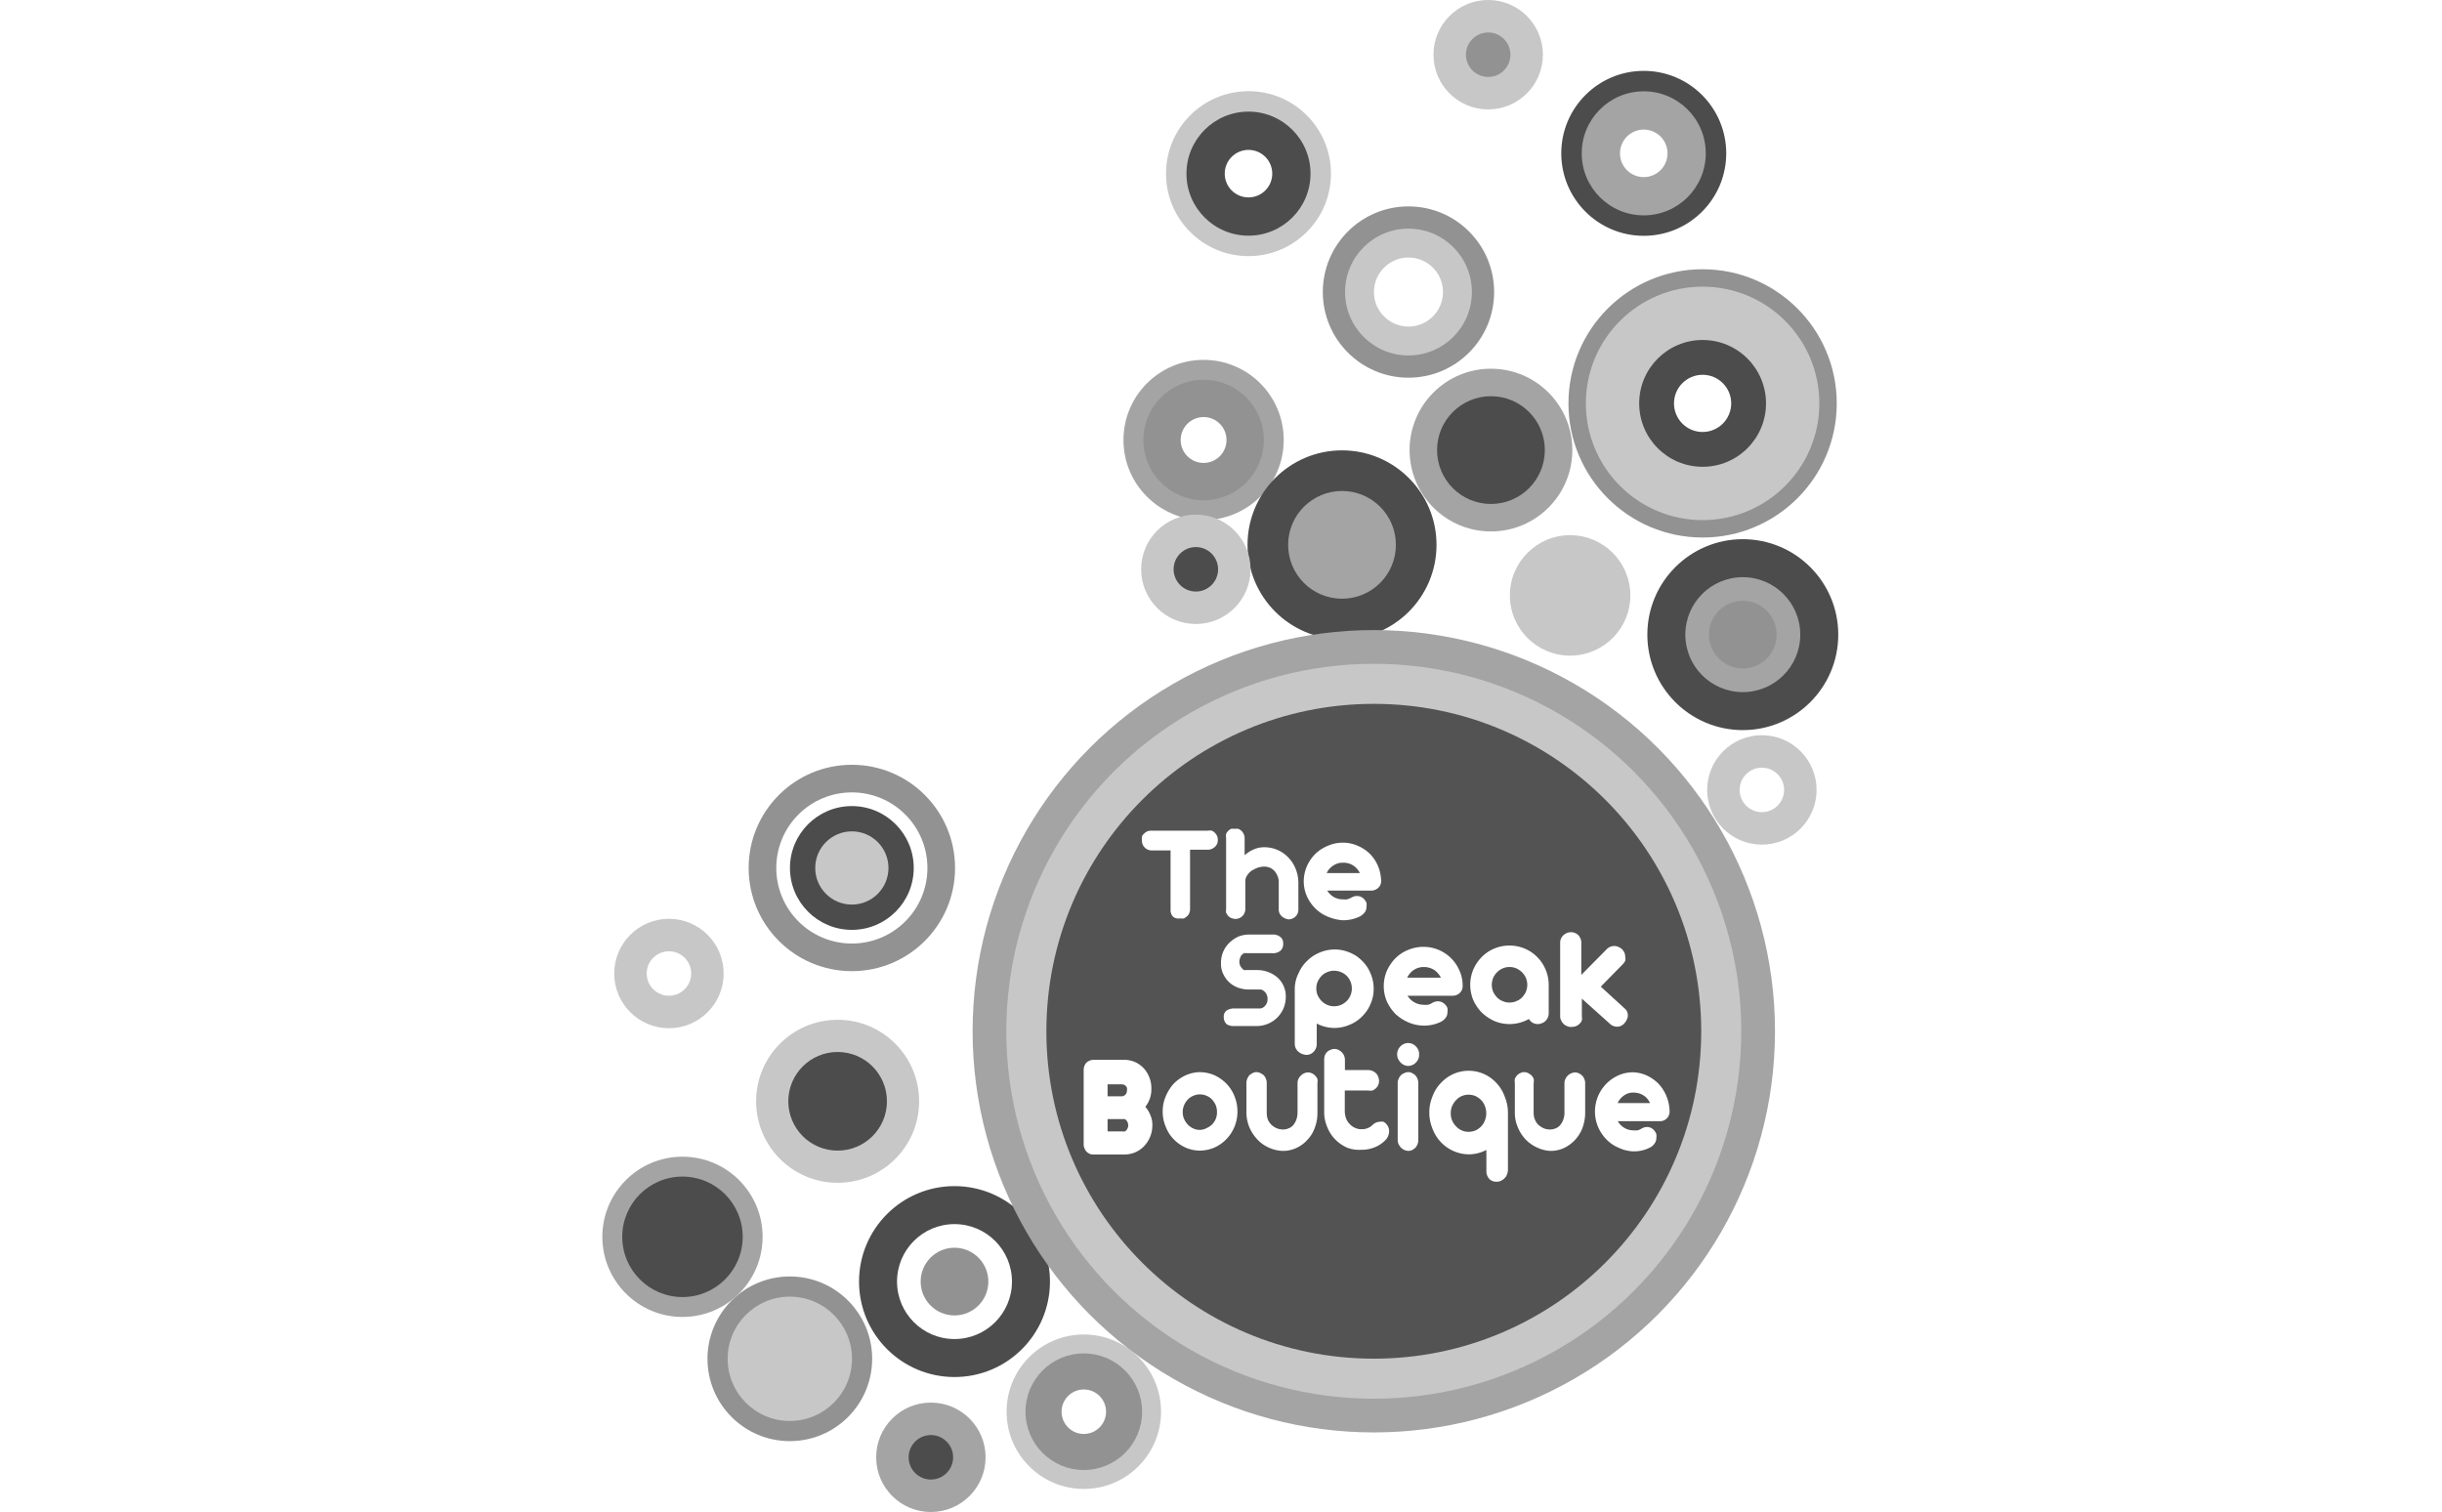 <svg xmlns="http://www.w3.org/2000/svg" viewBox="0 0 176.76 109.45"><defs><style>.cls-1{fill:#fff;}.cls-2{fill:#a4a4a4;}.cls-3{fill:#929292;}.cls-4{fill:#c7c7c7;}.cls-5{fill:#4c4c4c;}.cls-6{fill:#535353;}</style></defs><g id="Layer_2" data-name="Layer 2"><g id="SRC_Logos_Partners"><rect class="cls-1" width="176.76" height="109.45"/><g id="SRC_HomePage"><circle class="cls-2" cx="87.12" cy="31.85" r="5.8"/><circle class="cls-3" cx="87.12" cy="31.85" r="4.36"/><circle class="cls-1" cx="87.12" cy="31.85" r="1.66"/><circle class="cls-4" cx="90.37" cy="12.57" r="5.97"/><circle class="cls-5" cx="90.37" cy="12.57" r="4.49"/><circle class="cls-1" cx="90.37" cy="12.57" r="1.72"/><circle class="cls-5" cx="118.98" cy="11.1" r="5.97"/><circle class="cls-2" cx="118.98" cy="11.1" r="4.49"/><circle class="cls-1" cx="118.98" cy="11.1" r="1.72"/><circle class="cls-3" cx="101.95" cy="21.14" r="6.2"/><circle class="cls-4" cx="101.95" cy="21.14" r="4.59"/><circle class="cls-1" cx="101.95" cy="21.14" r="2.5"/><circle class="cls-3" cx="123.24" cy="29.2" r="9.71"/><circle class="cls-4" cx="123.24" cy="29.2" r="8.45"/><circle class="cls-5" cx="123.24" cy="29.2" r="4.59"/><circle class="cls-1" cx="123.24" cy="29.2" r="2.07"/><circle class="cls-5" cx="97.14" cy="39.44" r="6.84"/><circle class="cls-2" cx="97.14" cy="39.44" r="3.9"/><circle class="cls-2" cx="107.92" cy="32.58" r="5.89"/><circle class="cls-5" cx="107.92" cy="32.58" r="3.9"/><circle class="cls-2" cx="67.38" cy="105.49" r="3.96"/><circle class="cls-4" cx="78.45" cy="102.19" r="5.59"/><circle class="cls-3" cx="78.45" cy="102.19" r="4.22"/><circle class="cls-1" cx="78.45" cy="102.19" r="1.61"/><circle class="cls-5" cx="67.38" cy="105.49" r="1.61"/><circle class="cls-3" cx="57.17" cy="98.36" r="5.96"/><circle class="cls-4" cx="48.42" cy="70.47" r="3.96"/><circle class="cls-1" cx="48.42" cy="70.47" r="1.61"/><circle class="cls-4" cx="127.53" cy="57.18" r="3.96"/><circle class="cls-1" cx="127.53" cy="57.18" r="1.61"/><circle class="cls-4" cx="107.72" cy="3.96" r="3.96"/><circle class="cls-3" cx="107.72" cy="3.96" r="1.61"/><circle class="cls-4" cx="86.56" cy="41.21" r="3.96"/><circle class="cls-5" cx="86.56" cy="41.21" r="1.61"/><circle class="cls-4" cx="57.17" cy="98.36" r="4.5"/><circle class="cls-5" cx="69.09" cy="92.77" r="6.91"/><circle class="cls-1" cx="69.09" cy="92.77" r="4.16"/><circle class="cls-2" cx="49.4" cy="89.53" r="5.8"/><circle class="cls-3" cx="69.09" cy="92.77" r="2.45"/><circle class="cls-5" cx="126.15" cy="45.94" r="6.91"/><circle class="cls-2" cx="126.15" cy="45.94" r="4.16"/><circle class="cls-3" cx="126.15" cy="45.94" r="2.45"/><circle class="cls-3" cx="61.66" cy="62.83" r="7.47"/><circle class="cls-1" cx="61.66" cy="62.83" r="5.47"/><circle class="cls-5" cx="61.66" cy="62.83" r="4.48"/><circle class="cls-4" cx="61.66" cy="62.83" r="2.65"/><circle class="cls-1" cx="49.4" cy="89.53" r="1.66"/><circle class="cls-5" cx="49.4" cy="89.53" r="4.36"/><circle class="cls-2" cx="99.44" cy="74.65" r="29.04"/><circle class="cls-4" cx="99.44" cy="74.65" r="26.6"/><circle class="cls-6" cx="99.44" cy="74.65" r="23.7"/><circle class="cls-4" cx="113.65" cy="43.1" r="4.36"/><circle class="cls-4" cx="60.63" cy="79.72" r="5.9"/><circle class="cls-5" cx="60.63" cy="79.72" r="3.57"/><path class="cls-1" d="M84.92,66.37a.68.68,0,0,1-.19-.5V61.56H83.37a.69.69,0,0,1-.51-.21.67.67,0,0,1-.2-.51.87.87,0,0,1,0-.28.45.45,0,0,1,.16-.22.66.66,0,0,1,.51-.21h4.1a.87.87,0,0,1,.28,0,.63.63,0,0,1,.23.16.79.79,0,0,1,.16.23.81.81,0,0,1,0,.56.69.69,0,0,1-.16.22.76.76,0,0,1-.23.15.67.67,0,0,1-.28.06H86.14v4.31a.67.67,0,0,1-.06.28.51.51,0,0,1-.15.22,1.19,1.19,0,0,1-.23.16.87.87,0,0,1-.28,0A.66.66,0,0,1,84.92,66.37Z"/><path class="cls-1" d="M93,66.47a.7.7,0,0,1-.23-.15.64.64,0,0,1-.21-.5V63.88a1.12,1.12,0,0,0-.08-.45,1.42,1.42,0,0,0-.21-.36,1,1,0,0,0-.33-.25,1.22,1.22,0,0,0-.42-.09,1.56,1.56,0,0,0-.48.08,2.69,2.69,0,0,0-.45.22,1.24,1.24,0,0,0-.33.36.73.73,0,0,0-.12.42v2a.6.6,0,0,1-.06.27.51.51,0,0,1-.15.23.71.71,0,0,1-.51.21.88.88,0,0,1-.28-.06.61.61,0,0,1-.23-.15,1,1,0,0,1-.16-.24.8.8,0,0,1,0-.26V60.65a.87.87,0,0,1,0-.28.73.73,0,0,1,.16-.23A.79.79,0,0,1,89.1,60a.87.87,0,0,1,.28,0,.71.71,0,0,1,.26,0,.78.78,0,0,1,.24.16.91.91,0,0,1,.15.23.67.67,0,0,1,.06.28v1.24a2.41,2.41,0,0,1,.65-.42,1.89,1.89,0,0,1,.74-.16,2.39,2.39,0,0,1,1,.2,2.32,2.32,0,0,1,.79.56,2.49,2.49,0,0,1,.52.82,2.72,2.72,0,0,1,.19,1v1.94a.67.67,0,0,1-.21.5.74.74,0,0,1-.51.2A.66.66,0,0,1,93,66.47Z"/><path class="cls-1" d="M96.1,66.35a2.73,2.73,0,0,1-.9-.6,2.93,2.93,0,0,1-.61-.89,2.68,2.68,0,0,1-.22-1.06,2.82,2.82,0,0,1,.22-1.08,2.92,2.92,0,0,1,.61-.9,2.87,2.87,0,0,1,.9-.59A2.67,2.67,0,0,1,97.18,61a2.54,2.54,0,0,1,1.06.21,2.84,2.84,0,0,1,.9.58,2.8,2.8,0,0,1,.6.89,2.93,2.93,0,0,1,.23,1.07.65.65,0,0,1-.21.52.77.77,0,0,1-.54.2H96.07a1.38,1.38,0,0,0,.47.46,1.3,1.3,0,0,0,.64.17,1.58,1.58,0,0,0,.34,0l.26-.1a.79.79,0,0,1,.44-.14.69.69,0,0,1,.53.24.89.89,0,0,1,.16.25,1,1,0,0,1,0,.3.62.62,0,0,1-.11.37,1.21,1.21,0,0,1-.33.3,2.69,2.69,0,0,1-1.34.29A3.4,3.4,0,0,1,96.1,66.35Zm2.33-3.15a1.35,1.35,0,0,0-.48-.55,1.27,1.27,0,0,0-.73-.2,1.18,1.18,0,0,0-.72.21,1.23,1.23,0,0,0-.47.54Z"/><path class="cls-1" d="M88.79,74.14a.71.71,0,0,1-.21-.52.56.56,0,0,1,.2-.47,1,1,0,0,1,.58-.15h1.87a.48.48,0,0,0,.18-.06.65.65,0,0,0,.16-.13.7.7,0,0,0,.18-.5.71.71,0,0,0-.19-.5.61.61,0,0,0-.16-.13.33.33,0,0,0-.18-.05h-.79a2.4,2.4,0,0,1-.8-.13,1.94,1.94,0,0,1-.65-.39,2,2,0,0,1-.44-.61,1.64,1.64,0,0,1-.16-.77,2,2,0,0,1,.6-1.48,2.44,2.44,0,0,1,.65-.45,2.15,2.15,0,0,1,.8-.15H92.1a.83.83,0,0,1,.57.17.55.55,0,0,1,.21.48.63.63,0,0,1-.21.53.84.84,0,0,1-.58.17H90.21a.26.26,0,0,0-.15,0,.36.36,0,0,0-.16.11.43.43,0,0,0-.13.22.72.72,0,0,0-.06.29.67.67,0,0,0,.18.46.66.66,0,0,0,.15.14.58.58,0,0,0,.16,0H91a2.2,2.2,0,0,1,.81.15,2.13,2.13,0,0,1,.67.4,1.83,1.83,0,0,1,.59,1.39,2.1,2.1,0,0,1-.58,1.46,2,2,0,0,1-.65.46,2.08,2.08,0,0,1-.78.19H89.35A.92.92,0,0,1,88.79,74.14Z"/><path class="cls-1" d="M94.22,76.28a.9.9,0,0,1-.26-.17.76.76,0,0,1-.18-.25.83.83,0,0,1-.06-.32v-4A2.53,2.53,0,0,1,94,70.44a2.64,2.64,0,0,1,.62-.89,2.77,2.77,0,0,1,.91-.6,2.76,2.76,0,0,1,2.16,0,2.6,2.6,0,0,1,.91.61,2.64,2.64,0,0,1,.61.92,2.7,2.7,0,0,1,.22,1.1,2.64,2.64,0,0,1-.22,1.08,2.7,2.7,0,0,1-.61.91,2.6,2.6,0,0,1-.91.61,2.73,2.73,0,0,1-2.38-.09v1.46a.8.8,0,0,1-.21.57.71.71,0,0,1-.55.24A1.09,1.09,0,0,1,94.22,76.28Zm2.85-3.54a1.36,1.36,0,0,0,.41-.28,1.13,1.13,0,0,0,.27-.41,1.18,1.18,0,0,0,.1-.5,1.24,1.24,0,0,0-.1-.5,1.33,1.33,0,0,0-.27-.41,1.27,1.27,0,0,0-.41-.27,1.24,1.24,0,0,0-.5-.1,1.18,1.18,0,0,0-.5.1,1.13,1.13,0,0,0-.41.27,1.57,1.57,0,0,0-.28.41,1.24,1.24,0,0,0-.1.5,1.18,1.18,0,0,0,.1.5,1.49,1.49,0,0,0,.28.41,1.35,1.35,0,0,0,.41.28,1.18,1.18,0,0,0,.5.1A1.24,1.24,0,0,0,97.07,72.74Z"/><path class="cls-1" d="M101.93,74a3.26,3.26,0,0,1-.93-.61,3.33,3.33,0,0,1-.62-.91,2.84,2.84,0,0,1,0-2.19,3.17,3.17,0,0,1,.62-.92,2.78,2.78,0,0,1,.93-.61,2.87,2.87,0,0,1,1.09-.22,2.82,2.82,0,0,1,2,.81,2.77,2.77,0,0,1,.62.91,2.53,2.53,0,0,1,.23,1.08.68.68,0,0,1-.21.54.77.77,0,0,1-.55.2h-3.23a1.38,1.38,0,0,0,.49.47,1.31,1.31,0,0,0,.64.18,1.73,1.73,0,0,0,.36,0,.93.93,0,0,0,.25-.1.89.89,0,0,1,.45-.15.73.73,0,0,1,.54.24.72.72,0,0,1,.16.25,1,1,0,0,1,0,.3.65.65,0,0,1-.11.38,1.07,1.07,0,0,1-.33.3,2.79,2.79,0,0,1-1.37.29A2.92,2.92,0,0,1,101.93,74Zm2.37-3.22a1.5,1.5,0,0,0-.49-.57,1.42,1.42,0,0,0-.74-.21,1.28,1.28,0,0,0-.73.21,1.37,1.37,0,0,0-.48.56h2.44Z"/><path class="cls-1" d="M108.17,73.91a3.3,3.3,0,0,1-.91-.61,3.19,3.19,0,0,1-.62-.91,2.92,2.92,0,0,1-.22-1.1,2.88,2.88,0,0,1,.22-1.1,3,3,0,0,1,.62-.92,2.75,2.75,0,0,1,.91-.61,2.87,2.87,0,0,1,2.18,0,2.75,2.75,0,0,1,.91.61,2.86,2.86,0,0,1,.61.9,2.83,2.83,0,0,1,.23,1.08v2.09a.76.76,0,0,1-.22.55.62.62,0,0,1-.26.17.82.82,0,0,1-.31.07.8.8,0,0,1-.38-.1.75.75,0,0,1-.26-.27,2.87,2.87,0,0,1-1.4.37A2.84,2.84,0,0,1,108.17,73.91Zm1.59-1.44a1.13,1.13,0,0,0,.41-.27,1.42,1.42,0,0,0,.28-.41,1.39,1.39,0,0,0,.1-.5,1.35,1.35,0,0,0-.1-.5,1.3,1.3,0,0,0-.28-.41,1.49,1.49,0,0,0-.41-.28,1.21,1.21,0,0,0-.5-.1,1.19,1.19,0,0,0-.49.1,1.34,1.34,0,0,0-.69.69,1.35,1.35,0,0,0-.1.5,1.39,1.39,0,0,0,.1.5,1.65,1.65,0,0,0,.28.41,1.17,1.17,0,0,0,.41.27,1.19,1.19,0,0,0,.49.1A1.21,1.21,0,0,0,109.76,72.47Z"/><path class="cls-1" d="M113.42,74.27a.6.6,0,0,1-.25-.16.85.85,0,0,1-.17-.25.59.59,0,0,1-.07-.29V68.24a.74.74,0,0,1,.23-.54,1.07,1.07,0,0,1,.25-.16.8.8,0,0,1,.3-.06.74.74,0,0,1,.54.22.8.8,0,0,1,.21.54v2.33l1.87-1.89a.77.77,0,0,1,.52-.2.75.75,0,0,1,.29.06,1.13,1.13,0,0,1,.26.16,1.1,1.1,0,0,1,.18.26.8.8,0,0,1,.06.3.71.71,0,0,1,0,.29,1.3,1.3,0,0,1-.18.25l-1.59,1.62,1.75,1.6a.63.63,0,0,1,.21.48.69.69,0,0,1-.07.29,1,1,0,0,1-.17.27.7.7,0,0,1-.53.26.77.77,0,0,1-.56-.24l-2-1.79v1.28a1,1,0,0,1,0,.3.7.7,0,0,1-.17.24.73.73,0,0,1-.53.22A.6.6,0,0,1,113.42,74.27Z"/><path class="cls-1" d="M83.28,80.75a2,2,0,0,0-.38-.63,2,2,0,0,0,.44-1.28,2.16,2.16,0,0,0-.56-1.52,2.06,2.06,0,0,0-.62-.44,1.9,1.9,0,0,0-.75-.16H79.09a.82.82,0,0,0-.46.21.78.78,0,0,0-.19.5v5.42a.6.6,0,0,0,.06.27.72.72,0,0,0,.14.24.8.8,0,0,0,.21.15.58.58,0,0,0,.26.06h2.3a2,2,0,0,0,.77-.16,2,2,0,0,0,.64-.45,2.2,2.2,0,0,0,.43-.67,2.15,2.15,0,0,0,.16-.8A1.68,1.68,0,0,0,83.28,80.75Zm-3.11-2.26h1a.45.45,0,0,1,.31.11.32.32,0,0,1,.09.15.52.52,0,0,1,0,.21.39.39,0,0,1-.11.28.38.38,0,0,1-.28.12H80.17Zm1.45,3.17a.32.32,0,0,1-.08.14.31.31,0,0,1-.13.1.26.26,0,0,1-.15,0H80.17v-.89h1.09a.4.4,0,0,1,.15,0,.45.45,0,0,1,.13.1.52.52,0,0,1,.12.31A.35.35,0,0,1,81.62,81.66Z"/><path class="cls-1" d="M85.84,83.08a2.79,2.79,0,0,1-.88-.61,2.62,2.62,0,0,1-.58-.91,2.7,2.7,0,0,1-.22-1.1,2.74,2.74,0,0,1,.22-1.1,3.26,3.26,0,0,1,.58-.92,3,3,0,0,1,.88-.61,2.66,2.66,0,0,1,1-.22,2.76,2.76,0,0,1,1.06.22,3,3,0,0,1,.87.61,2.79,2.79,0,0,1,.59.92,2.91,2.91,0,0,1,.21,1.1,2.82,2.82,0,0,1-.21,1.09,2.85,2.85,0,0,1-.59.91,2.79,2.79,0,0,1-.87.61,2.76,2.76,0,0,1-1.06.22A2.61,2.61,0,0,1,85.84,83.08Zm1.52-1.43a1.26,1.26,0,0,0,.4-.28A1.46,1.46,0,0,0,88,81a1.35,1.35,0,0,0,.09-.5A1.39,1.39,0,0,0,88,80a1.62,1.62,0,0,0-.27-.41,1.09,1.09,0,0,0-.4-.27,1.15,1.15,0,0,0-.48-.1,1.1,1.1,0,0,0-.47.1,1.09,1.09,0,0,0-.4.27,1.39,1.39,0,0,0-.27.41,1.21,1.21,0,0,0-.1.5,1.18,1.18,0,0,0,.1.5,1.46,1.46,0,0,0,.27.41,1.3,1.3,0,0,0,.4.28,1.1,1.1,0,0,0,.47.1A1.09,1.09,0,0,0,87.36,81.65Z"/><path class="cls-1" d="M91.86,83.08a2.53,2.53,0,0,1-.85-.6,3,3,0,0,1-.58-.89,2.85,2.85,0,0,1-.21-1V78.39a.8.8,0,0,1,.06-.3,1,1,0,0,1,.15-.25,1,1,0,0,1,.24-.16.52.52,0,0,1,.27-.07.59.59,0,0,1,.29.07,1.07,1.07,0,0,1,.25.16.79.79,0,0,1,.15.25.73.73,0,0,1,.06.3v2.17a1.51,1.51,0,0,0,.08.48,1.22,1.22,0,0,0,.26.38,1.25,1.25,0,0,0,.38.25,1.17,1.17,0,0,0,.45.09,1,1,0,0,0,.43-.09.78.78,0,0,0,.34-.25,1.45,1.45,0,0,0,.21-.39,1.56,1.56,0,0,0,.08-.48V78.4a.72.72,0,0,1,.06-.29.74.74,0,0,1,.17-.24.7.7,0,0,1,.24-.17.64.64,0,0,1,.58,0,.66.66,0,0,1,.23.17.67.67,0,0,1,.16.24.94.94,0,0,1,0,.3v2.15a2.94,2.94,0,0,1-.19,1.07,2.34,2.34,0,0,1-.53.87,2.38,2.38,0,0,1-.81.6,2.24,2.24,0,0,1-1,.21A2.61,2.61,0,0,1,91.86,83.08Z"/><path class="cls-1" d="M97.52,83.08a2.72,2.72,0,0,1-1.46-1.52,2.7,2.7,0,0,1-.21-1.1V76.69a1,1,0,0,1,.05-.3.74.74,0,0,1,.17-.25A.66.66,0,0,1,96.3,76a.64.64,0,0,1,.58,0,.7.7,0,0,1,.24.17.74.74,0,0,1,.17.25.8.8,0,0,1,.06.3v.74h1.72a.73.73,0,0,1,.29.07.85.85,0,0,1,.25.17.7.7,0,0,1,.15.25.8.8,0,0,1,.06.3.71.71,0,0,1-.22.52,1.1,1.1,0,0,1-.25.17.93.93,0,0,1-.29,0H97.34v1.51a1.59,1.59,0,0,0,.09.5,1.15,1.15,0,0,0,.26.41,1.08,1.08,0,0,0,.39.28,1,1,0,0,0,.46.1,1.08,1.08,0,0,0,.78-.28.81.81,0,0,1,.56-.26.74.74,0,0,1,.25,0,.56.56,0,0,1,.21.16.77.77,0,0,1,.21.51.87.87,0,0,1-.07.35.79.79,0,0,1-.2.31,2.18,2.18,0,0,1-.78.52,2.52,2.52,0,0,1-1,.18A2.35,2.35,0,0,1,97.52,83.08Z"/><path class="cls-1" d="M101.37,76.9a1,1,0,0,1-.18-.27.81.81,0,0,1-.06-.31.82.82,0,0,1,.8-.82.82.82,0,0,1,.31.07.72.72,0,0,1,.25.18.78.78,0,0,1,.23.59.75.75,0,0,1-.23.57.72.72,0,0,1-.25.18.82.82,0,0,1-.31.07A.78.78,0,0,1,101.37,76.9Zm.27,6.34a1,1,0,0,1-.24-.17,1.25,1.25,0,0,1-.16-.24.63.63,0,0,1-.07-.3V78.38a.59.59,0,0,1,.07-.29.69.69,0,0,1,.41-.41.62.62,0,0,1,.29-.07.5.5,0,0,1,.27.07,1,1,0,0,1,.24.16.79.79,0,0,1,.15.25.73.73,0,0,1,.06.3v4.15a.8.8,0,0,1-.06.3.82.82,0,0,1-.15.24,1,1,0,0,1-.24.17.64.64,0,0,1-.28.06A1,1,0,0,1,101.64,83.24Z"/><path class="cls-1" d="M107.8,85.34a.84.84,0,0,1-.21-.6v-1.5a2.74,2.74,0,0,1-1.29.32,2.83,2.83,0,0,1-2-.88,2.89,2.89,0,0,1-.62-1,3,3,0,0,1-.22-1.15,2.93,2.93,0,0,1,.22-1.14,2.74,2.74,0,0,1,.62-1,2.81,2.81,0,0,1,.91-.65,2.72,2.72,0,0,1,3.1.65,2.81,2.81,0,0,1,.61,1,3,3,0,0,1,.23,1.14v4.15a1,1,0,0,1-.07.34.64.64,0,0,1-.18.27.72.72,0,0,1-.25.18.66.66,0,0,1-.3.07A.71.71,0,0,1,107.8,85.34Zm-1-3.51a1.33,1.33,0,0,0,.41-.29,1.21,1.21,0,0,0,.27-.43,1.35,1.35,0,0,0,.1-.53,1.37,1.37,0,0,0-.1-.52,1.21,1.21,0,0,0-.27-.43,1.61,1.61,0,0,0-.41-.29,1.44,1.44,0,0,0-.5-.1,1.34,1.34,0,0,0-.49.1,1.22,1.22,0,0,0-.41.29,1.62,1.62,0,0,0-.29.43,1.34,1.34,0,0,0-.1.52,1.39,1.39,0,0,0,.1.53,1.42,1.42,0,0,0,.29.43,1.22,1.22,0,0,0,.9.39A1.53,1.53,0,0,0,106.81,81.83Z"/><path class="cls-1" d="M111.29,83.08a2.67,2.67,0,0,1-.86-.6,2.83,2.83,0,0,1-.57-.89,2.66,2.66,0,0,1-.21-1V78.39a1,1,0,0,1,0-.3,1.07,1.07,0,0,1,.16-.25.79.79,0,0,1,.23-.16.58.58,0,0,1,.28-.07.59.59,0,0,1,.29.07,1.25,1.25,0,0,1,.24.16.82.82,0,0,1,.16.25.73.73,0,0,1,0,.3v2.17a1.28,1.28,0,0,0,.09.48,1.19,1.19,0,0,0,.25.38,1.56,1.56,0,0,0,.38.25,1.22,1.22,0,0,0,.46.09,1,1,0,0,0,.43-.09.81.81,0,0,0,.33-.25,1.22,1.22,0,0,0,.21-.39,1.31,1.31,0,0,0,.08-.48V78.4a.59.59,0,0,1,.07-.29.72.72,0,0,1,.16-.24.74.74,0,0,1,.25-.17.73.73,0,0,1,.29-.07.64.64,0,0,1,.28.07.81.81,0,0,1,.24.17.65.65,0,0,1,.15.24.73.73,0,0,1,.06.3v2.15a3.17,3.17,0,0,1-.19,1.07,2.64,2.64,0,0,1-1.34,1.47,2.27,2.27,0,0,1-1,.21A2.53,2.53,0,0,1,111.29,83.08Z"/><path class="cls-1" d="M117.16,83.08a2.62,2.62,0,0,1-.89-.61,2.87,2.87,0,0,1,.88-4.63,2.67,2.67,0,0,1,1-.22,2.61,2.61,0,0,1,1,.21,3,3,0,0,1,.88.6,3,3,0,0,1,.82,2,.69.69,0,0,1-.73.73H117.1a1.35,1.35,0,0,0,.47.48,1.24,1.24,0,0,0,.62.18,1.59,1.59,0,0,0,.34,0,.77.77,0,0,0,.25-.1.81.81,0,0,1,.43-.14.67.67,0,0,1,.52.24,1.13,1.13,0,0,1,.16.26,1,1,0,0,1,0,.3.62.62,0,0,1-.11.37.84.84,0,0,1-.32.3,2.49,2.49,0,0,1-1.31.29A2.7,2.7,0,0,1,117.16,83.08Zm2.28-3.22a1.28,1.28,0,0,0-.47-.56,1.32,1.32,0,0,0-.73-.21,1.09,1.09,0,0,0-.69.21,1.3,1.3,0,0,0-.46.55h2.35Z"/></g></g></g></svg>